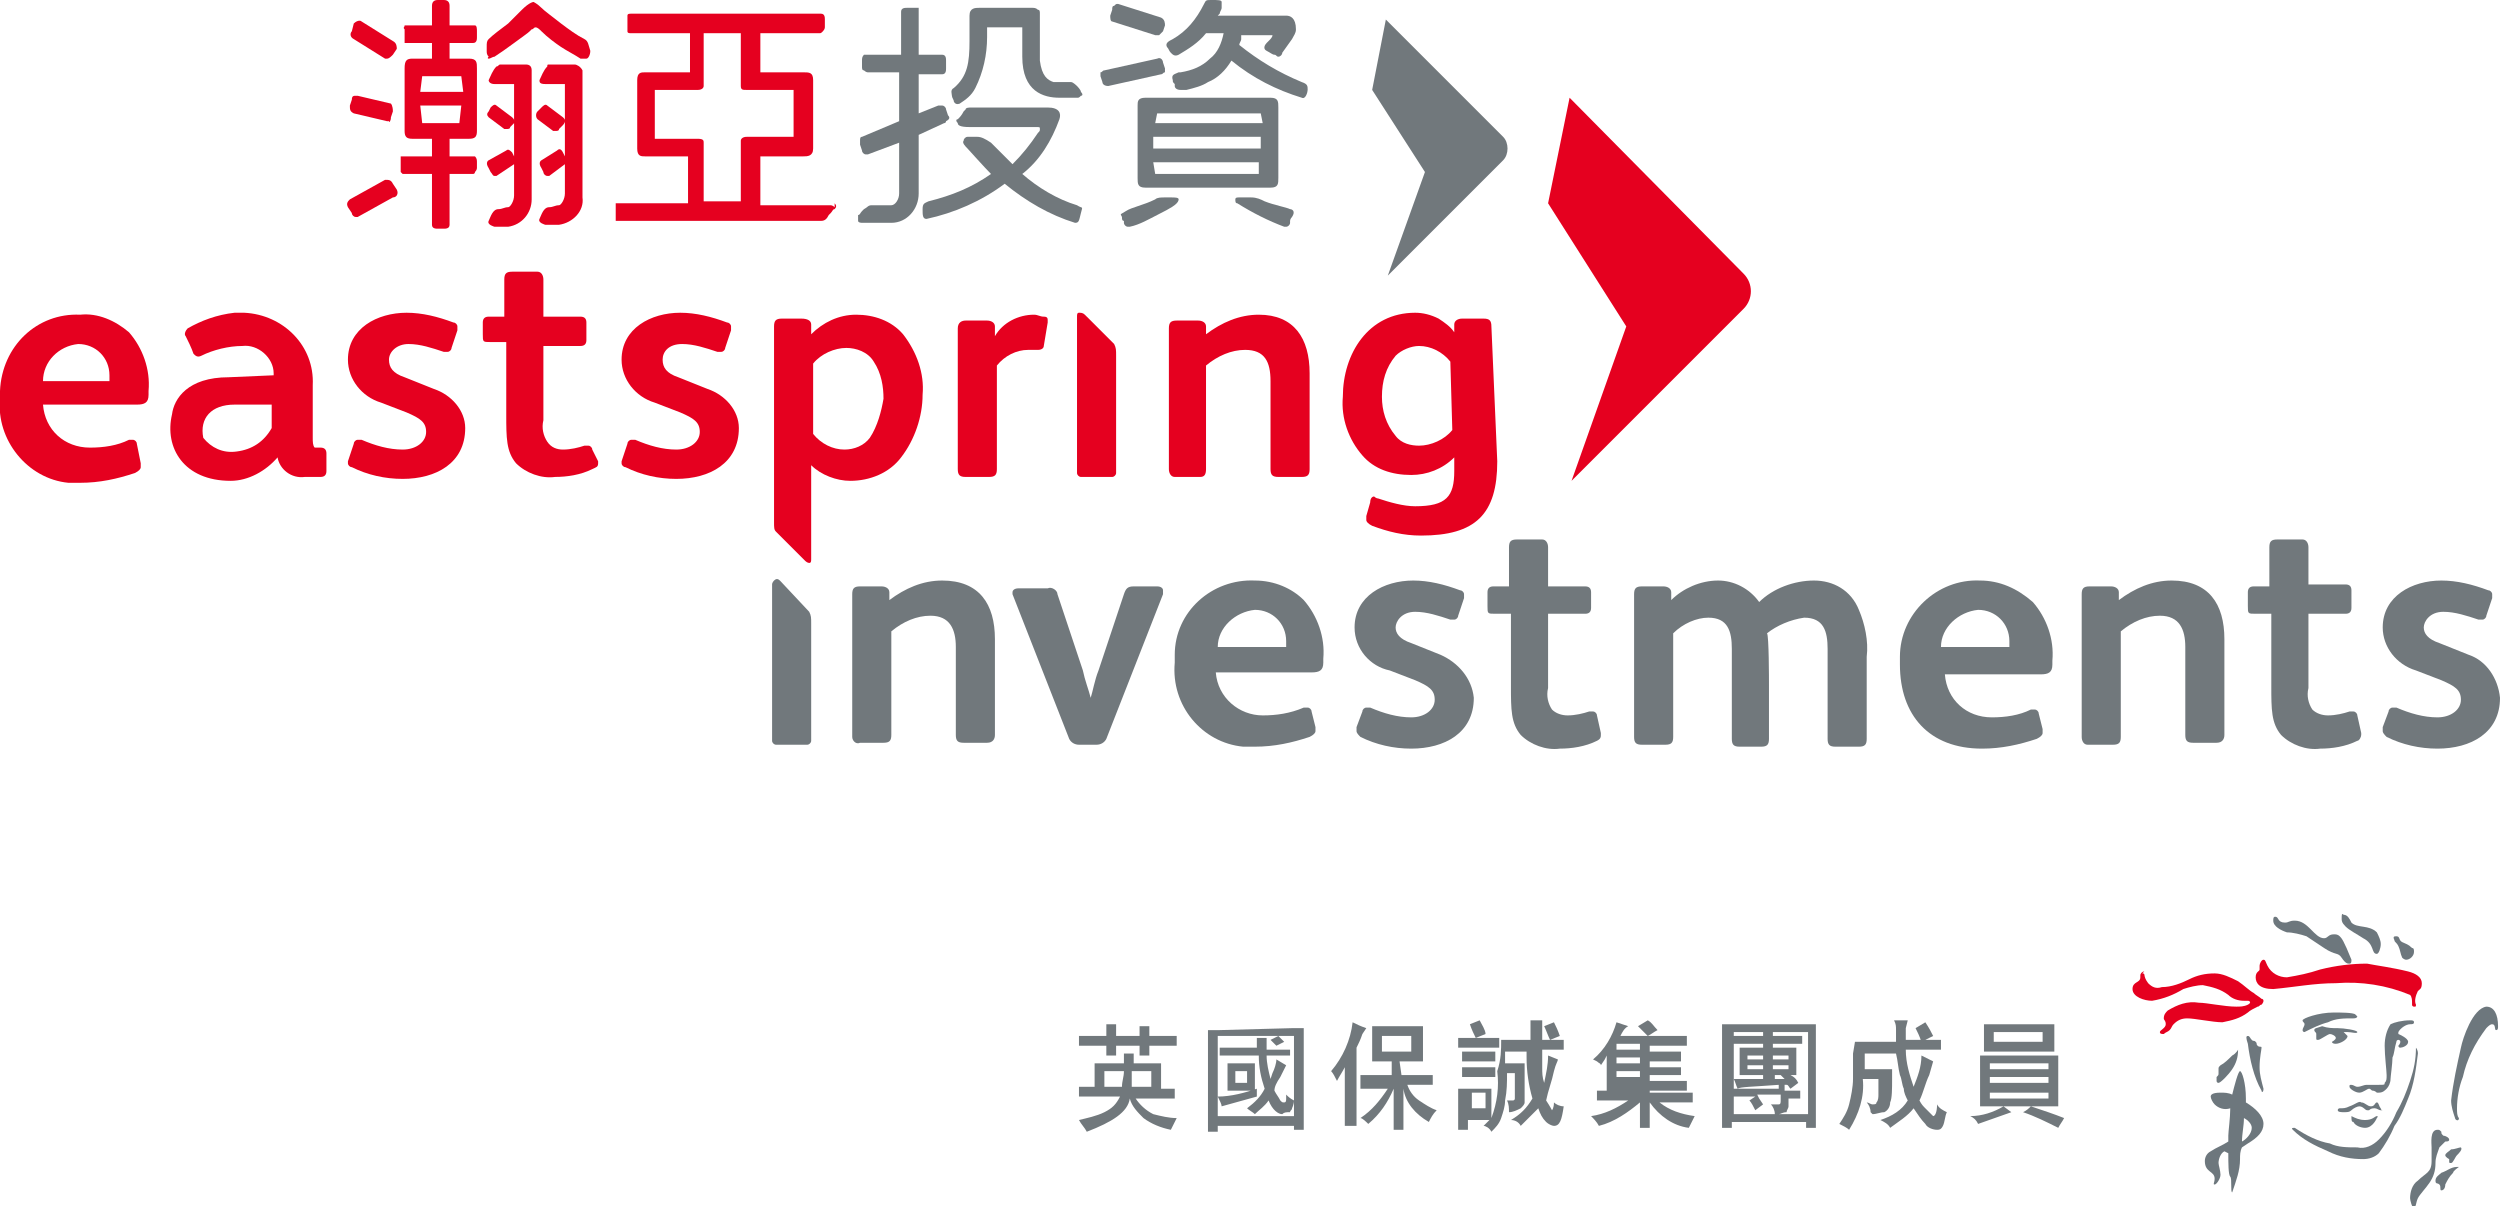 <?xml version="1.0" encoding="utf-8"?>
<!-- Generator: Adobe Illustrator 25.4.1, SVG Export Plug-In . SVG Version: 6.00 Build 0)  -->
<svg version="1.1" id="圖層_1" xmlns="http://www.w3.org/2000/svg" xmlns:xlink="http://www.w3.org/1999/xlink" x="0px" y="0px"
	 viewBox="0 0 127.9 61.7" style="enable-background:new 0 0 127.9 61.7;" xml:space="preserve">
<style type="text/css">
	.st0{fill:#6D777D;}
	.st1{fill:#E5001F;}
	.st2{fill:#71787C;}
</style>
<g id="圖層_2_00000131335734303478177550000013107522790278209951_">
	<g id="圖層_1-2">
		<path class="st0" d="M116.4,46.9c0.2,0,0.1,0.3,0.5,0.3c0.2,0,0.2-0.1,0.5-0.1c0.7,0,1,0.9,1.5,0.9c0.2,0,0.2-0.2,0.5-0.2
			c0.1,0,0.2,0,0.3,0.1c0.1,0.1,0.2,0.2,0.6,1.2c0,0.1,0,0.2-0.1,0.2s-0.2,0-0.4-0.3s-0.3-0.1-0.9-0.5c-0.3-0.2-0.6-0.4-0.9-0.6
			c-0.3-0.1-0.7-0.2-1-0.2c-0.3-0.1-0.7-0.3-0.7-0.6C116.3,47,116.3,46.9,116.4,46.9"/>
		<path class="st0" d="M119.9,46.8c0.2,0,0.3,0.2,0.4,0.4c0.3,0.3,0.9,0.1,1.3,0.5c0.1,0.2,0.2,0.4,0.2,0.6c0,0.2-0.1,0.5-0.2,0.5
			c-0.3,0-0.1-0.5-0.7-0.8c-0.3-0.2-0.7-0.4-0.9-0.6c-0.2-0.2-0.2-0.3-0.2-0.4C119.8,46.8,119.8,46.7,119.9,46.8
			C119.9,46.7,119.9,46.7,119.9,46.8"/>
		<path class="st0" d="M122.6,47.9c0.2,0,0.1,0.2,0.3,0.3s0.3,0.1,0.5,0.3c0.1,0,0.1,0.1,0.1,0.2c0,0.2-0.2,0.4-0.4,0.4
			c-0.1,0-0.2-0.1-0.2-0.1c-0.1-0.2-0.1-0.4-0.2-0.6s-0.2-0.2-0.2-0.3C122.4,47.9,122.5,47.9,122.6,47.9
			C122.6,47.9,122.6,47.9,122.6,47.9"/>
		<path class="st1" d="M123.2,49.7c0.4,0.1,0.7,0.3,0.7,0.6s-0.1,0.3-0.2,0.4c-0.1,0.2-0.2,0.5-0.1,0.7c0,0.1,0,0.1-0.1,0.1
			c0,0-0.1,0-0.1-0.1c0,0,0,0,0,0c0,0,0-0.1,0-0.1c0-0.1,0-0.3-0.1-0.4c-1.2-0.5-2.5-0.7-3.8-0.6c-1.1,0-2.1,0.2-3.2,0.3
			c-0.7,0-0.9-0.3-0.9-0.6s0.2-0.3,0.2-0.4s0-0.1,0-0.2s0.1-0.3,0.2-0.3c0.1,0,0.1,0.1,0.2,0.3c0.2,0.4,0.6,0.6,1,0.6
			c0.6-0.1,1.1-0.2,1.7-0.4c0.8-0.2,1.6-0.3,2.4-0.3C121.6,49.4,122.4,49.5,123.2,49.7"/>
		<path class="st0" d="M123.3,52.2c0.1,0,0.2,0,0.2,0.1s-0.1,0.1-0.2,0.1c-0.2,0-0.5,0.2-0.6,0.4c0,0,0,0.1,0,0.1c0,0,0,0,0,0
			c0,0,0.5,0.2,0.5,0.4s-0.3,0.3-0.4,0.3s-0.1-0.1-0.1-0.1s0.1-0.1,0.1-0.2s-0.1-0.1-0.1-0.1s-0.1,0-0.1,0.1
			c-0.1,0.3-0.1,0.6-0.2,0.8c0,0.3-0.1,1-0.1,1.1c0,0.2-0.1,0.4-0.2,0.5c-0.1,0.1-0.2,0.2-0.4,0.2h-0.1c0,0-0.1-0.1-0.2-0.1
			c-0.1,0-0.1-0.1-0.2-0.1c-0.1,0-0.3,0.2-0.5,0.2s-0.5-0.2-0.5-0.3s0-0.1,0.1-0.1c0.1,0,0.2,0.1,0.3,0.1c0.2,0,0.3-0.1,0.5-0.1
			s0.3,0,0.6,0s0.3,0,0.3-0.1c0.1-0.1,0.1-0.2,0.1-0.4c0-0.2-0.1-1-0.1-1.5c0-0.4,0.1-0.8,0.3-1.1C122.5,52.3,122.9,52.2,123.3,52.2
			"/>
		<path class="st0" d="M123.6,53.6c0,0,0.1,0.1,0.1,0.3c-0.1,0.8-0.2,1.6-0.5,2.3c-0.2,0.5-0.4,1-0.7,1.4c-0.2,0.5-0.5,1-0.8,1.4
			c-0.2,0.2-0.5,0.3-0.8,0.3c-0.6,0-1.2-0.1-1.8-0.4c-0.7-0.3-1.3-0.6-1.8-1.1c-0.1-0.1,0-0.1,0.1-0.1c0.6,0.4,1.2,0.7,1.8,0.8
			c0.4,0.2,0.9,0.2,1.4,0.2c0.4,0.1,0.8-0.1,1.1-0.4c0.4-0.4,0.7-0.9,0.9-1.4c0.3-0.5,0.5-1,0.7-1.6c0.2-0.6,0.3-1.1,0.3-1.7
			C123.5,53.6,123.5,53.6,123.6,53.6"/>
		<path class="st0" d="M120.8,56.4c0.2,0,0.3,0.2,0.5,0.2s0.2-0.2,0.3-0.2s0.1,0.2,0.2,0.3c0,0,0,0.1,0.1,0.1c0,0,0,0-0.1,0
			c-0.1,0-0.2-0.1-0.3-0.1c-0.1,0-0.2,0-0.3,0.1c0,0,0,0-0.1,0s-0.2-0.2-0.4-0.2c-0.1,0-0.3,0.1-0.4,0.2c-0.1,0.1-0.2,0.1-0.4,0.1
			c-0.1,0-0.3,0-0.3-0.1s0.1-0.1,0.1-0.1c0.2,0,0.3,0,0.5-0.1C120.5,56.5,120.7,56.3,120.8,56.4"/>
		<path class="st0" d="M120.3,57.1c0.2,0.1,0.4,0.2,0.7,0.2c0.4,0,0.5-0.2,0.6-0.2s0,0.1,0,0.1s-0.2,0.5-0.6,0.5
			c-0.2,0-0.5-0.1-0.6-0.3C120.3,57.4,120.3,57.3,120.3,57.1L120.3,57.1"/>
		<path class="st0" d="M119.6,52.6c0.3,0,1,0.1,1,0.2s-0.3,0-0.5,0s-0.2,0-0.2,0s0,0,0,0c0.1,0.1,0.1,0.1,0.2,0.2
			c0,0.2-0.4,0.4-0.6,0.4s-0.2-0.1-0.2-0.1s0.2-0.1,0.2-0.2s-0.2-0.2-0.3-0.2s-0.5,0.3-0.6,0.3s-0.1,0-0.1-0.1s0-0.1,0-0.2
			s-0.1-0.1-0.1-0.2s0.1-0.1,0.4-0.2C119.1,52.6,119.3,52.6,119.6,52.6"/>
		<path class="st0" d="M119.4,51.8c0.3,0,1,0,1.1,0.1s0.1,0.1,0.1,0.1s0,0.1-0.2,0.1c-0.5,0-0.9,0-1.3,0.2c-0.4,0.1-0.8,0.3-1.2,0.5
			c-0.1,0-0.1-0.1-0.1-0.1c0-0.1,0.1-0.2,0.1-0.3s-0.1-0.1-0.1-0.2S118.6,51.8,119.4,51.8"/>
		<path class="st0" d="M127.2,51.5c0.4,0,0.6,0.4,0.6,1c0,0.1,0,0.2-0.1,0.2s0-0.3-0.2-0.3c-0.1,0-0.2,0.1-0.3,0.2
			c-0.6,0.8-1,1.6-1.2,2.5c-0.2,0.5-0.3,1.1-0.3,1.6c0,0.2,0,0.4,0.1,0.5c0,0.2-0.2,0.1-0.2,0c-0.1-0.3-0.2-0.6-0.2-0.9
			c0.1-0.9,0.3-1.8,0.5-2.7C126,53.1,126.5,51.6,127.2,51.5"/>
		<path class="st0" d="M125.9,58.7C125.9,58.7,126,58.7,125.9,58.7c0.1,0.1-0.1,0.3-0.2,0.4s-0.2,0.4-0.3,0.4s-0.1,0-0.1-0.1
			s0-0.1,0-0.1s-0.2-0.1-0.2-0.2s0.2-0.2,0.3-0.3C125.6,58.8,125.8,58.7,125.9,58.7"/>
		<path class="st0" d="M125.7,59.7c0.1,0,0.1,0,0.1,0s-0.3,0.2-0.3,0.3c-0.2,0.2-0.3,0.4-0.4,0.6c0,0.2-0.1,0.3-0.2,0.3
			s0-0.2-0.1-0.3s-0.2,0-0.2-0.2s0.2-0.3,0.3-0.4C125.2,59.9,125.4,59.7,125.7,59.7"/>
		<path class="st0" d="M124.7,57.8c0.1,0,0.1,0,0.2,0.1c0,0.1,0,0.1,0.1,0.2c0.1,0,0.3,0.1,0.3,0.2s-0.1,0.1-0.2,0.1
			c-0.1,0.1-0.2,0.2-0.3,0.3c-0.1,0.3-0.2,0.5-0.2,0.8c0,0.4-0.1,0.7-0.3,1c-0.2,0.3-0.5,0.6-0.6,0.8s-0.1,0.5-0.2,0.5
			s-0.2-0.4-0.2-0.5c0-0.3,0.1-0.7,0.4-0.9c0.4-0.4,0.7-0.4,0.7-1c0-0.4,0-0.5,0-0.7S124.3,57.8,124.7,57.8"/>
		<path class="st1" d="M109.6,49.8c0.2,0,0,0.1,0.3,0.5c0.2,0.2,0.4,0.3,0.7,0.2c0.5,0,1-0.2,1.4-0.4c0.4-0.2,0.8-0.3,1.3-0.3
			c0.4,0,0.8,0.2,1.2,0.4c0.3,0.2,0.6,0.5,0.8,0.6c0.1,0.1,0.3,0.2,0.4,0.3c0.1,0,0.1,0.1,0.1,0.1c0,0,0,0,0,0
			c0,0.1-0.1,0.2-0.1,0.2c-0.1,0-0.1,0.1-0.2,0.1c-0.2,0.1-0.4,0.2-0.5,0.3c-0.4,0.3-0.8,0.4-1.3,0.5c-0.5,0-1.4-0.2-1.8-0.2
			c-0.3,0-0.5,0.1-0.7,0.3c-0.1,0.1-0.1,0.2-0.2,0.3c-0.1,0.1-0.2,0.1-0.3,0.2c-0.1,0-0.2,0-0.2-0.1s0.3-0.2,0.3-0.4
			s-0.1-0.2-0.1-0.3c0-0.2,0.1-0.3,0.2-0.4c0.5-0.3,1-0.5,1.6-0.4c0.4,0,1.3,0.2,1.9,0.2c0.2,0,0.4,0,0.6-0.1c0.2-0.1,0.1-0.2,0-0.2
			c-0.1,0-0.2,0-0.2,0c-0.3,0-0.6-0.1-0.8-0.3c-0.4-0.3-0.8-0.4-1.3-0.5c-0.3,0-0.7,0.1-1,0.2c-0.5,0.3-1,0.5-1.6,0.6
			c-0.4,0-1-0.2-1-0.6s0.4-0.3,0.4-0.6c0,0,0-0.1,0-0.1c0-0.1,0.1-0.2,0.2-0.2"/>
		<path class="st0" d="M115,53c0.1,0,0.1,0.1,0.2,0.2c0.1,0.1,0.1,0,0.2,0.1s0,0.1,0.1,0.2s0.2,0,0.2,0.1s-0.1,0.5-0.1,1
			c0,0.4,0.1,0.7,0.2,1.1c0,0.2-0.1,0.2-0.1,0.1c-0.4-0.7-0.6-1.6-0.7-2.4C114.9,53.1,114.9,53,115,53"/>
		<path class="st0" d="M114.5,53.7C114.5,53.7,114.6,53.7,114.5,53.7c0,0.4-0.1,0.7-0.3,1c-0.2,0.3-0.6,0.7-0.7,0.7
			c-0.1,0-0.1-0.1-0.1-0.1c0,0,0-0.1,0-0.2c0,0,0,0,0,0c0.1-0.1,0.1-0.1,0.1-0.2s0-0.1,0-0.2c0-0.1,0-0.1,0.1-0.2
			c0.2-0.1,0.4-0.3,0.6-0.5C114.4,53.9,114.5,53.7,114.5,53.7"/>
		<path class="st0" d="M114.9,56.4v-0.2c0-0.8-0.2-1.4-0.3-1.4s-0.3,0.8-0.4,1.2c-0.2-0.1-0.4-0.1-0.6-0.1c-0.4,0-0.5,0.1-0.5,0.2
			c0,0.1,0.1,0.3,0.2,0.4c0.2,0.2,0.5,0.3,0.8,0.2c0,0.5-0.1,1.2-0.1,1.4v0.3c-0.3,0.2-0.6,0.3-0.9,0.5c-0.2,0.1-0.3,0.3-0.3,0.5
			c0,0.6,0.5,0.5,0.5,0.9c0,0.2-0.1,0.3,0,0.3c0.1,0,0.3-0.3,0.3-0.5s-0.1-0.5-0.1-0.6c0-0.2,0.1-0.5,0.3-0.6L114,59
			c0,0.5,0,1.1,0.1,1.2s0,0.8,0.1,0.8c0.2-0.6,0.4-1.1,0.4-1.7c0-0.2,0-0.4,0.1-0.6l0.3-0.2c0.5-0.3,0.8-0.6,0.8-1
			S115.4,56.7,114.9,56.4 M114.7,58.4c0-0.4,0.1-0.8,0.1-1.2c0.2,0.1,0.4,0.3,0.4,0.5C115.2,58,114.9,58.3,114.7,58.4"/>
		<path class="st2" d="M57.9,55.6h1v-0.8h-1V55.6z M56.5,54.8v0.8h0.9c0-0.3,0.1-0.5,0.1-0.8H56.5z M58.8,54h-0.5v-0.3v-0.2h-1.2
			v0.2V54h-0.5v-0.3v-0.2h-0.8l-0.6,0V53h0.5h0.9v-0.3v-0.3h0.5v0.3V53h1.2v-0.2v-0.3h0.5v0.3V53h0.9h0.5v0.5h-0.5h-0.9v0.2L58.8,54
			z M56,54.8v-0.4h0.5h1v-0.5H58c0,0.2,0,0.4,0,0.5H59h0.4v0.4v0.9h0.4h0.3v0.5h-0.3h-1.7c0.2,0.3,0.5,0.6,0.9,0.8
			c0.4,0.1,0.8,0.2,1.2,0.2c-0.1,0.2-0.2,0.4-0.3,0.6c-0.5-0.1-1-0.3-1.4-0.6c-0.3-0.3-0.6-0.6-0.7-1c-0.1,0.7-0.9,1.2-2.2,1.7
			c-0.1-0.2-0.3-0.4-0.4-0.6c0.4-0.1,0.9-0.2,1.3-0.4c0.4-0.2,0.6-0.4,0.8-0.8h-1.6h-0.5v-0.5h0.4H56V54.8z"/>
		<path class="st2" d="M65,53.2l0.4-0.2l0.3,0.3l-0.4,0.2L65,53.2z M63.8,54.8h-0.6v0.6h0.6V54.8z M62.8,54.4h1.4v1.4h-1.4
			L62.8,54.4L62.8,54.4z M65.6,57c-0.2,0-0.5-0.2-0.7-0.7c-0.2,0.3-0.5,0.5-0.7,0.7c-0.1-0.1-0.3-0.2-0.4-0.3c0.4-0.3,0.7-0.6,0.9-1
			c-0.2-0.6-0.3-1.1-0.3-1.7H63h-0.6v-0.4H63h1.3v-0.2c0-0.1,0-0.2,0-0.3h0.5v0.6h0.7H66V54h-0.4h-0.8c0,0.4,0.1,0.8,0.2,1.2
			l0.1-0.3c0.1-0.2,0.2-0.5,0.2-0.7l0.5,0.3c-0.1,0.2-0.2,0.4-0.3,0.6c-0.2,0.3-0.3,0.5-0.3,0.7c0.1,0.2,0.2,0.3,0.3,0.5
			c0.1,0.1,0.1,0.1,0.2,0.1s0.1-0.1,0.1-0.2c0-0.2,0-0.2,0-0.2c0.1,0.1,0.2,0.2,0.4,0.3c0,0.2-0.1,0.4-0.1,0.4
			c0,0.1-0.1,0.1-0.1,0.2C65.8,56.9,65.7,56.9,65.6,57 M62.5,56.6c0-0.1-0.1-0.3-0.2-0.5c0.7,0,1.4-0.2,2-0.4v0.4L62.5,56.6z
			 M66.2,53h-3.9v4.1h3.9V53z M66.1,52.6h0.6v0.6v4v0.6h-0.5v-0.2h-3.9v0.3h-0.5v-0.6v-4v-0.6h0.6L66.1,52.6z"/>
		<path class="st2" d="M72.2,53h-1.5v0.8h1.5V53z M71.7,55h1.1h0.5v0.5h-0.5h-0.8c0.1,0.3,0.3,0.6,0.6,0.8c0.3,0.2,0.6,0.4,0.9,0.5
			c-0.2,0.2-0.3,0.4-0.4,0.6c-0.7-0.4-1.2-1-1.3-1.7v1.6v0.5h-0.5v-0.5v-1.6c-0.3,0.7-0.7,1.3-1.3,1.8c-0.1-0.1-0.3-0.3-0.4-0.3
			c0.6-0.4,1-0.9,1.4-1.5H70h-0.4V55H70h1.2v-0.7h-0.4h-0.6v-0.5V53v-0.5h0.6h1.5h0.5V53v0.9v0.4h-0.6h-0.6L71.7,55z M68.8,54.6
			c-0.1,0.2-0.3,0.5-0.4,0.7c-0.1-0.2-0.2-0.4-0.3-0.5c0.6-0.7,1-1.6,1.1-2.5c0.2,0.1,0.4,0.2,0.7,0.3l-0.2,0.3
			c-0.1,0.3-0.2,0.5-0.3,0.7v3.3v0.7h-0.6v-0.7L68.8,54.6z"/>
		<path class="st2" d="M79.5,52.3c0.1,0.2,0.2,0.4,0.3,0.7l-0.5,0.2c-0.1-0.2-0.2-0.5-0.3-0.7L79.5,52.3z M75.3,56.7H76v-0.8h-0.7
			V56.7z M75.2,52.4l0.5-0.2c0.1,0.2,0.3,0.5,0.3,0.7l-0.5,0.2C75.4,52.9,75.3,52.7,75.2,52.4 M76.8,53.2h0.4h1.1l0-1h0.6
			c0,0.5,0,0.9,0,1h0.7H80v0.5h-0.5h-0.6c0,0.2,0,0.6,0,0.9c0,0.3,0,0.5,0.1,0.8c0.1-0.5,0.2-0.9,0.2-1.4l0.5,0.2
			c0,0.1-0.1,0.2-0.2,0.6c-0.1,0.5-0.3,1-0.4,1.5c0.2,0.3,0.3,0.5,0.3,0.5s0.1-0.1,0.1-0.4c0.1,0.1,0.3,0.2,0.5,0.2
			c-0.1,0.7-0.2,1-0.5,1c-0.1,0-0.3-0.1-0.4-0.2c-0.2-0.2-0.3-0.4-0.4-0.7c-0.3,0.3-0.6,0.6-0.9,0.9c-0.1-0.2-0.3-0.3-0.5-0.3
			c0.5-0.3,0.8-0.6,1.1-1.1c-0.2-0.7-0.3-1.4-0.3-2.1c0-0.2,0-0.3,0-0.3h-1.1v0.6h0.6h0.4c0,0.1,0,0.5,0,1c0,0.3,0,0.7,0,1
			c0,0.1-0.1,0.2-0.2,0.3c-0.2,0.1-0.4,0.2-0.6,0.2c0-0.2,0-0.4-0.1-0.6h0.2c0,0,0.1,0,0.1,0c0,0,0.1,0,0.1-0.1c0,0,0-0.2,0-0.5
			s0-0.6,0-0.8h-0.4c0,0.5,0,0.9-0.1,1.4c0,0.3-0.1,0.6-0.2,0.9c-0.1,0.3-0.3,0.5-0.5,0.7c-0.1-0.2-0.3-0.3-0.4-0.3
			c0.1-0.1,0.2-0.2,0.3-0.3h-1.1v0.5h-0.5v-0.5v-1.2v-0.4h1.7v0.5v1c0.3-0.8,0.4-1.6,0.3-2.4C76.8,54.2,76.8,53.7,76.8,53.2
			 M74.8,55.1v-0.5h0.5H76h0.5v0.5H76h-0.7L74.8,55.1z M74.8,54.3v-0.5h0.5H76h0.5v0.5H76h-0.7H74.8z M74.6,53.6v-0.5h0.5h1.1h0.5
			v0.5h-0.5H75L74.6,53.6z"/>
		<path class="st2" d="M83.8,52.5l0.5-0.3c0.2,0.1,0.3,0.3,0.5,0.5c-0.2,0.1-0.3,0.2-0.5,0.3C84.1,52.8,83.9,52.6,83.8,52.5
			 M82.7,55.1h1.2v-0.3h-1.2V55.1z M82.7,54.4h1.2v-0.3h-1.2V54.4z M82.7,53.7h1.2v-0.3h-1.2V53.7z M85.8,53c0.2,0,0.3,0,0.5,0v0.5
			h-0.4h-1.5v0.3h1.2c0.1,0,0.2,0,0.4,0v0.5h-0.4h-1.2v0.3h1.2c0.1,0,0.2,0,0.4,0V55h-0.4h-1.2v0.3h1.5h0.4v0.5c-0.1,0-0.2,0-0.4,0
			h-3.2v0.2h-0.5c0-0.1,0-0.2,0-0.3V54l-0.1,0.2l-0.2,0.3c0-0.1-0.1-0.1-0.2-0.2l-0.2-0.1c0.6-0.5,1-1.2,1.2-1.9l0.3,0.1l0.3,0.1
			c-0.2,0.1-0.3,0.3-0.4,0.5L85.8,53z M84.4,55.6v0.3H86h0.6v0.5h-0.5h-1.2c0.5,0.4,1.1,0.6,1.8,0.7c-0.1,0.2-0.2,0.4-0.3,0.6
			c-0.8-0.1-1.5-0.6-2-1.3v0.8v0.5h-0.5v-0.5v-0.8c-0.6,0.5-1.3,1-2.1,1.2c-0.1-0.2-0.3-0.4-0.4-0.5c0.7-0.1,1.3-0.4,1.9-0.8h-1
			h-0.6v-0.5h0.6h1.7l0-0.3L84.4,55.6z"/>
		<path class="st2" d="M91.3,55.2L91.1,55h-0.3v0.2L91.3,55.2z M91.5,54.5h-0.8v0.2h0.8V54.5z M91.5,54h-0.8v0.2h0.8V54z M90.2,54.5
			h-0.8v0.2h0.8V54.5z M90.2,54h-0.8v0.2h0.8V54z M91,57h1.5v-4.2h-3.8V57h2.1c0-0.2-0.1-0.4-0.2-0.5c0.1,0,0.3,0,0.4,0
			c0.1,0,0.1-0.1,0.1-0.2v-0.3h-1.2l0.1,0.2l0.2,0.3l-0.4,0.3c-0.1-0.2-0.2-0.4-0.3-0.5l0.3-0.2H89h-0.3v-0.4H91v-0.2
			c-1.3,0.1-2,0.1-2.1,0.2c-0.1-0.2-0.1-0.3-0.2-0.5c0.2,0,0.7,0,1.5,0V55H89v-1.4h1.2v-0.2h-1.5v-0.4h1.5c0-0.1,0-0.2,0-0.2h0.5
			c0,0.1,0,0.2,0,0.2h1.5v0.4h-1.5v0.2h1.2v0.3v0.8V55h-0.3c0.2,0.1,0.3,0.2,0.4,0.4l-0.4,0.3c-0.1-0.1-0.1-0.2-0.2-0.2h-0.1v0.3
			h0.8v0.4H92h-0.5v0.4c0,0.1-0.1,0.2-0.1,0.3C91.2,56.9,91.1,57,91,57 M88.1,52.4l0.5,0h3.8h0.5V53v4v0.7h-0.5v-0.3h-3.8v0.3h-0.5
			V57v-4L88.1,52.4z"/>
		<path class="st2" d="M98.3,53.3c-0.1-0.3-0.2-0.5-0.3-0.7l0.5-0.3c0.2,0.3,0.3,0.5,0.4,0.7L98.3,53.3z M94.9,53.3h0.5H97v-0.6
			c0-0.2,0-0.3-0.1-0.5h0.7l-0.1,0.4v0.6h1.3h0.5v0.5h-0.5h-1.3c0,0.7,0.2,1.3,0.4,1.9c0.2-0.5,0.4-1,0.4-1.6l0.6,0.3L98.7,55
			c-0.2,0.4-0.3,0.9-0.5,1.3c0.1,0.2,0.2,0.3,0.3,0.4c0.1,0.1,0.2,0.2,0.3,0.3c0,0,0.1,0.1,0.1,0.1c0.1,0,0.2-0.2,0.2-0.6
			c0.1,0.2,0.3,0.3,0.5,0.4c-0.1,0.2-0.1,0.5-0.2,0.7c-0.1,0.2-0.2,0.2-0.3,0.2c-0.2,0-0.5-0.1-0.6-0.3c-0.2-0.2-0.4-0.5-0.6-0.8
			c-0.3,0.4-0.8,0.7-1.2,1c-0.1-0.2-0.3-0.3-0.5-0.4c0.6-0.2,1.1-0.5,1.4-1c-0.1-0.2-0.2-0.4-0.2-0.6c-0.1-0.2-0.1-0.5-0.2-0.7
			c-0.1-0.4-0.1-0.7-0.2-1.1h-1.6v0.8h1h0.4v0.5c0,0.5,0,1-0.1,1.2c0,0.2-0.1,0.4-0.3,0.5C96.2,56.9,96,57,95.8,57c0,0,0,0-0.1-0.1
			c0-0.2-0.1-0.4-0.2-0.5c0.1,0,0.2,0.1,0.3,0.1c0.1,0,0.2,0,0.2-0.1c0.1-0.1,0.1-0.3,0.1-0.4c0-0.2,0-0.5,0-0.8h-0.8
			c0.1,0.9-0.2,1.8-0.7,2.6c-0.1-0.1-0.3-0.2-0.5-0.3c0.2-0.3,0.4-0.6,0.5-1c0.1-0.4,0.2-0.9,0.2-1.3v-1.3L94.9,53.3z"/>
		<path class="st2" d="M103.9,56.6c0.6,0.2,1.2,0.4,1.7,0.6c-0.1,0.2-0.2,0.3-0.3,0.5c-0.6-0.3-1.2-0.6-1.8-0.8
			C103.7,56.8,103.8,56.7,103.9,56.6 M102,53.3h2.5v-0.5H102V53.3z M104.8,55.9h-3v0.3h3V55.9z M104.8,55.1h-3v0.3h3V55.1z
			 M104.8,54.4h-3v0.3h3V54.4z M104.6,52.4h0.5v0.4v0.5v0.5h-0.6H102h-0.5v-0.5v-0.4v-0.5h0.5H104.6z M104.9,54h0.4v0.5v1.7v0.4
			h-0.6h-2.9h-0.5v-0.4v-1.4V54h0.7H104.9z M102.5,56.6l0.4,0.3l-1.7,0.6c-0.1-0.2-0.2-0.3-0.4-0.4C101.4,57.1,102,56.9,102.5,56.6"
			/>
		<path class="st1" d="M35.7,7.1h-2.2V4.6h2.2c0.2,0,0.3-0.1,0.3-0.2V1.7h1.9v2.7c0,0.2,0.1,0.2,0.3,0.2h2.4v2.4h-2.4
			c-0.2,0-0.3,0.1-0.3,0.2v3.1H36V7.3C36,7.2,36,7.1,35.7,7.1 M42.7,10.6c-0.1-0.1-0.2-0.1-0.2-0.1h-3.6V8h2.2c0.2,0,0.5,0,0.5-0.4
			V4.1c0-0.4-0.2-0.4-0.5-0.4h-2.2v-2h3c0.1,0,0.1,0,0.2-0.1c0.1-0.1,0.1-0.2,0.1-0.2V1c0-0.1,0-0.3-0.2-0.3h-9.7
			c-0.1,0-0.2,0-0.2,0.1c0,0.1,0,0.1,0,0.2v0.4c0,0.1,0,0.1,0,0.2c0,0.1,0.1,0.1,0.2,0.1h3v2H33c-0.2,0-0.4,0-0.4,0.4v3.5
			C32.6,8,32.8,8,33,8h2.2v2.4h-3.6c0,0-0.1,0-0.1,0c0,0.1,0,0.1,0,0.2v0.5c0,0.1,0,0.1,0,0.2c0,0,0.1,0,0.1,0H42
			c0.2,0,0.3-0.1,0.4-0.3l0.1-0.1c0.1-0.1,0.1-0.2,0.2-0.2c0.1-0.1,0.1-0.2,0-0.3"/>
		<path class="st2" d="M60.3,10.2c0-0.1-0.2-0.1-0.4-0.1h-0.3c-0.2,0-0.4,0-0.5,0.1c-0.6,0.3-1.2,0.4-1.5,0.6s-0.3,0.1-0.2,0.3
			c0,0.1,0,0.2,0.1,0.2l0,0.1c0,0.1,0.1,0.2,0.2,0.2h0.1l0,0c0.5-0.1,1-0.4,1.4-0.6c0.8-0.4,0.9-0.5,1-0.6
			C60.3,10.3,60.3,10.2,60.3,10.2"/>
		<path class="st2" d="M66,10.7c-0.2-0.1-0.8-0.2-1.3-0.4c-0.2-0.1-0.4-0.2-0.7-0.2h-0.6c-0.1,0-0.2,0-0.2,0.1s0,0.2,0.1,0.2
			c0.8,0.5,1.6,0.9,2.4,1.2l0,0h0.1c0.1,0,0.2-0.1,0.2-0.2c0,0,0-0.1,0-0.1c0-0.1,0.1-0.2,0.1-0.2C66.3,10.8,66.1,10.7,66,10.7"/>
		<path class="st2" d="M59.1,6.3l0.1-0.5h5.3l0.1,0.5H59.1z M64.5,7.6h-5.5V7h5.5V7.6z M64.4,8.9h-5.3l-0.1-0.6h5.4L64.4,8.9z M65,5
			h-6.4c-0.4,0-0.4,0.2-0.4,0.4v3.7c0,0.3,0,0.5,0.4,0.5H65c0.4,0,0.4-0.2,0.4-0.5V5.5C65.4,5.2,65.4,5,65,5"/>
		<path class="st2" d="M66.9,4.6c0-0.2,0-0.3-0.3-0.4c-1.2-0.5-2.2-1.1-3.2-1.9c0-0.1,0.1-0.2,0.1-0.3c0-0.1,0-0.2,0-0.2l0,0H65
			c0.1,0,0.1,0,0.1,0C65.1,1.9,65,2,64.9,2.1l-0.1,0.1c-0.1,0.1-0.2,0.3,0,0.4s0.3,0.2,0.4,0.2c0.1,0,0.1,0.1,0.2,0.1
			c0.1,0,0.2-0.1,0.2-0.2l0,0L66.1,2c0.1-0.2,0.2-0.3,0.2-0.5c0-0.6-0.3-0.7-0.5-0.7h-3.5l0.1-0.1c0-0.1,0.1-0.2,0.1-0.3l0,0
			c0-0.1,0-0.2,0-0.3S62.3,0,62,0s-0.3,0-0.4,0.2C61.2,1,60.7,1.6,60,2c-0.2,0.1-0.4,0.2-0.3,0.4c0.1,0.1,0.1,0.2,0.2,0.3
			c0.1,0.1,0.2,0.2,0.4,0.1c0.5-0.3,1-0.6,1.4-1.1h0.9c-0.1,0.5-0.3,1-0.7,1.3c-0.4,0.4-0.9,0.6-1.5,0.7h-0.1
			c-0.2,0.1-0.4,0.1-0.3,0.4c0,0.1,0,0.1,0.1,0.2v0.1c0,0.1,0.1,0.2,0.3,0.2h0.2h0.1c0.4-0.1,0.8-0.2,1.1-0.4
			C62.3,4,62.7,3.6,63,3.1C64.1,4,65.3,4.6,66.6,5C66.8,5.1,66.9,4.7,66.9,4.6"/>
		<path class="st2" d="M59.6,3.5l-0.1-0.3c0-0.1-0.1-0.3-0.3-0.2c0,0,0,0,0,0l-2.7,0.6c-0.1,0-0.1,0.1-0.2,0.1c0,0.1,0,0.1,0,0.2
			l0.1,0.3c0,0.1,0.1,0.2,0.3,0.2l0,0l2.7-0.6c0.1,0,0.1-0.1,0.2-0.1C59.6,3.6,59.6,3.5,59.6,3.5"/>
		<path class="st2" d="M59.5,1.6l0.1-0.3c0-0.1,0-0.3-0.2-0.4l-2.2-0.7c-0.1,0-0.1,0-0.2,0.1c-0.1,0-0.1,0.1-0.1,0.2l-0.1,0.3
			c0,0.1,0,0.3,0.1,0.3l0,0l2.2,0.7c0.1,0,0.1,0,0.2,0C59.4,1.7,59.4,1.7,59.5,1.6"/>
		<path class="st2" d="M55.1,10.5c-1-0.3-2-0.9-2.8-1.6c0.9-0.7,1.5-1.7,1.9-2.8c0.1-0.3,0-0.6-0.6-0.6H53h-3.3
			c-0.1,0-0.3,0-0.3,0.1l-0.1,0.1C49.2,5.9,49.1,6,49,6.1c-0.1,0-0.1,0.1,0,0.2c0,0.1,0.1,0.2,0.6,0.2h3.4c0.2,0,0.2,0,0.2,0.1
			c0,0.1,0,0.1-0.1,0.2l0,0c-0.4,0.6-0.8,1.1-1.3,1.6c-0.3-0.3-1.1-1.1-1.1-1.1C50.4,7.1,50.2,7,50,7h-0.5c-0.1,0-0.2,0.1-0.2,0.2
			c-0.1,0.1,0.1,0.3,0.2,0.4c0,0,0.9,1,1.2,1.3c-1,0.7-2,1.1-3.2,1.4c-0.2,0.1-0.3,0.1-0.3,0.4s0,0.5,0.2,0.5c1.4-0.3,2.8-0.9,4-1.8
			c1.1,0.9,2.3,1.6,3.6,2c0.2,0,0.2-0.1,0.3-0.5S55.4,10.7,55.1,10.5"/>
		<path class="st2" d="M48.5,5.9l-0.1-0.3c0-0.1-0.1-0.2-0.2-0.2H48l-1,0.4v-2h1.2c0.2,0,0.2-0.2,0.2-0.3V3.1c0-0.1,0-0.3-0.2-0.3
			H47V0.5c0,0,0-0.1,0-0.1l0,0H47c-0.1,0-0.1,0-0.2,0h-0.4c-0.1,0-0.3,0-0.3,0.2v2.2h-1.7c0,0-0.1,0-0.2,0c-0.1,0.1-0.1,0.2-0.1,0.3
			v0.3c0,0.1,0,0.2,0.1,0.2c0,0,0.1,0.1,0.2,0.1h1.6v2.5l-1.9,0.8c-0.1,0-0.1,0.1-0.1,0.2c0,0.1,0,0.1,0,0.2l0.1,0.3
			c0,0.1,0.1,0.2,0.2,0.2h0.1L46,7.3v2.6c0,0.3-0.2,0.6-0.4,0.6h-0.4h-0.6c-0.2,0-0.2,0.1-0.4,0.2c0,0-0.1,0.1-0.1,0.1
			c-0.1,0.1-0.1,0.2-0.2,0.2c0,0.1,0,0.2,0,0.3c0,0.1,0.2,0.1,0.2,0.1h1.5c0.8,0,1.4-0.7,1.4-1.5v-3l1.3-0.6c0.1,0,0.1-0.1,0.1-0.1
			C48.6,6.1,48.6,6,48.5,5.9"/>
		<path class="st1" d="M23.6,3.9l0.1,0.8h-2.2l0.1-0.8L23.6,3.9z M23.5,6.3h-1.9l-0.1-0.9h2.1L23.5,6.3z M24.3,1.3H23v-1
			C23,0.1,22.9,0,22.7,0h-0.3c-0.2,0-0.3,0.1-0.3,0.3v1h-1.3c-0.1,0-0.1,0-0.1,0c0,0.1-0.1,0.1,0,0.2V2c0,0.1,0,0.2,0,0.2
			c0,0,0.1,0,0.1,0h1.3V3h-1c-0.3,0-0.4,0.1-0.4,0.5v3.2c0,0.3,0.1,0.4,0.4,0.4h1V8h-1.5c0,0-0.1,0-0.1,0c0,0.1,0,0.1,0,0.2v0.4
			c0,0.1,0,0.1,0,0.2c0,0,0.1,0.1,0.1,0.1h1.5v2.6c0,0.2,0.2,0.2,0.3,0.2h0.3c0.1,0,0.3,0,0.3-0.2V8.9h1.2c0,0,0.1,0,0.1-0.1
			c0.1-0.1,0.1-0.2,0.1-0.2V8.3c0-0.1,0-0.2-0.1-0.3c0,0-0.1,0-0.1,0H23V7.1h1c0.3,0,0.4-0.1,0.4-0.4V3.5c0-0.3,0-0.5-0.4-0.5h-1
			V2.2h1.2c0.2,0,0.2-0.2,0.2-0.3V1.6C24.4,1.5,24.4,1.3,24.3,1.3"/>
		<path class="st1" d="M20,5.3l-1.7-0.4h-0.1c-0.1,0-0.2,0-0.2,0.2l-0.1,0.3c0,0.2,0,0.3,0.2,0.4l1.7,0.4h0.1C19.9,6.3,20,6.2,20,6
			l0.1-0.3C20.1,5.4,20,5.3,20,5.3"/>
		<path class="st1" d="M20.1,2.1l-1.6-1c-0.1-0.1-0.3,0-0.4,0.1c0,0,0,0,0,0L18,1.6c-0.1,0.1-0.1,0.3,0.1,0.4c0,0,0,0,0,0l1.6,1
			c0,0,0.1,0,0.1,0c0.1,0,0.2-0.1,0.3-0.2l0.2-0.3C20.3,2.4,20.3,2.2,20.1,2.1C20.2,2.1,20.2,2.1,20.1,2.1"/>
		<path class="st1" d="M20.3,9.7l-0.2-0.3c-0.1-0.2-0.2-0.2-0.4-0.2l-1.8,1c-0.1,0.1-0.2,0.2-0.1,0.4l0.2,0.3c0,0.1,0.1,0.2,0.2,0.2
			h0.1l1.8-1C20.3,10.1,20.4,9.9,20.3,9.7"/>
		<path class="st1" d="M29.9,2c-0.4-0.2-0.8-0.5-1.2-0.8c-0.5-0.4-0.8-0.6-1-0.8s-0.4-0.3-0.4-0.3s-0.2,0-0.6,0.4L26,1.2
			c-0.4,0.3-0.8,0.6-1,0.8h0c-0.1,0.1-0.1,0.2-0.1,0.4v0.2c0,0.1,0,0.2,0.1,0.3C24.9,3,25,3,25,3c0.1,0,0.2-0.1,0.3-0.1
			c0.3-0.2,0.6-0.4,1-0.7c0.4-0.3,0.7-0.5,0.8-0.6l0.1-0.1c0.1,0,0.1-0.1,0.2-0.1c0.1,0,0.2,0.1,0.3,0.2c0.3,0.3,0.7,0.6,1,0.8
			c0.3,0.2,0.7,0.4,1,0.6C29.8,3,29.9,3,30,3c0.1,0,0.2-0.2,0.2-0.4l0,0C30.1,2.3,30.1,2.1,29.9,2"/>
		<path class="st1" d="M27.2,5.5V3.6c0-0.2-0.1-0.3-0.3-0.3c0,0,0,0,0,0h-1.3c-0.1,0-0.1,0.1-0.2,0.1c-0.2,0.2-0.3,0.5-0.4,0.7
			c0,0.1,0.1,0.2,0.3,0.2h1v1.9c0-0.1,0-0.1-0.1-0.2l-0.8-0.6c-0.1-0.1-0.2,0-0.3,0.1L25,5.7c-0.1,0.1-0.1,0.2,0,0.3c0,0,0,0,0,0
			l0.8,0.6c0,0,0.1,0,0.1,0c0.1,0,0.2,0,0.2-0.1l0.2-0.2c0,0,0-0.1,0-0.2V8l-0.1-0.2c-0.1-0.1-0.2-0.2-0.3-0.1L25,8.2
			c0,0-0.2,0.1,0,0.4l0.1,0.2c0.1,0.1,0.1,0.2,0.2,0.2c0,0,0.1,0,0.1,0l0.9-0.6l0,0v0.2l0,0v1.4c0,0.3-0.2,0.6-0.3,0.6
			c-0.2,0-0.3,0.1-0.5,0.1c-0.3,0-0.4,0.4-0.5,0.6s0.3,0.3,0.3,0.3H26c0.7-0.1,1.2-0.7,1.2-1.4V5.5"/>
		<path class="st1" d="M29.4,3.3h-1.2h-0.1c-0.1,0-0.1,0-0.1,0.1c-0.2,0.2-0.3,0.5-0.4,0.7c0,0.1,0,0.2,0.3,0.2h1v1.9
			c0-0.1,0-0.1-0.1-0.2l-0.8-0.6c-0.1-0.1-0.2,0-0.3,0.1l-0.2,0.2c-0.1,0.1-0.1,0.3,0,0.4l0.8,0.6c0,0,0.1,0,0.1,0
			c0.1,0,0.2,0,0.2-0.1l0.2-0.2c0,0,0.1-0.1,0.1-0.2V8l-0.1-0.2c-0.1-0.2-0.2-0.2-0.3-0.1l-0.8,0.5c0,0-0.2,0.1,0,0.4l0.1,0.2
			c0,0.1,0.1,0.2,0.2,0.2c0,0,0.1,0,0.1,0l0.8-0.6c0,0,0,0,0,0v0.2l0,0v1.3c0,0.3-0.2,0.6-0.3,0.6c-0.2,0-0.3,0.1-0.5,0.1
			c-0.3,0-0.4,0.4-0.5,0.6s0.3,0.3,0.3,0.3h0.7c0.7-0.1,1.3-0.7,1.2-1.4V3.6C29.7,3.4,29.5,3.3,29.4,3.3"/>
		<path class="st2" d="M55.3,4.7c0-0.1-0.2-0.3-0.2-0.3s-0.2-0.2-0.3-0.2c-0.3,0-0.6,0-0.9,0c-0.3-0.1-0.6-0.3-0.7-1.1
			c0-0.3,0-2.4,0-2.4c0-0.1,0-0.2-0.1-0.2l0,0c-0.1-0.1-0.2-0.1-0.3-0.1h-2.7c-0.2,0-0.5,0-0.5,0.4v1.3c0,1.1-0.1,1.8-0.8,2.4
			c-0.2,0.1-0.1,0.3-0.1,0.4c0,0.1,0.1,0.2,0.1,0.3c0.1,0.2,0.3,0.1,0.3,0.1c0.3-0.2,0.6-0.4,0.8-0.8c0.4-0.8,0.6-1.7,0.6-2.6V1.4
			h1.8v1.5c0,1.8,1.1,2.1,1.9,2.1h0.9c0.1,0,0.1,0,0.2-0.1C55.4,4.9,55.4,4.8,55.3,4.7"/>
		<path class="st2" d="M71,14.1l5.9-5.9c0.3-0.3,0.3-0.9,0-1.2l-6-6l-0.7,3.6l2.7,4.2L71,14.1z"/>
		<path class="st2" d="M39.9,29.7c-0.1-0.1-0.2-0.1-0.3,0c0,0-0.1,0.1-0.1,0.2v8c0,0.1,0.1,0.2,0.2,0.2c0,0,0,0,0,0h1.6
			c0.1,0,0.2-0.1,0.2-0.2c0,0,0,0,0,0v-6c0-0.3,0-0.4-0.1-0.6L39.9,29.7z"/>
		<path class="st1" d="M55.5,16.1C55.4,16,55.3,16,55.2,16c-0.1,0-0.1,0.1-0.1,0.2v8c0,0.1,0.1,0.2,0.2,0.2l0,0h1.6
			c0.1,0,0.2-0.1,0.2-0.2l0,0v-6c0-0.3,0-0.4-0.1-0.6L55.5,16.1z"/>
		<path class="st1" d="M5.6,19.5H2.2c0-1,0.8-1.8,1.8-1.9c0.9,0,1.6,0.7,1.6,1.6c0,0,0,0.1,0,0.1L5.6,19.5z M4.1,16.1
			C1.9,16,0.1,17.7,0,20c0,0.1,0,0.3,0,0.4c-0.2,2.1,1.4,4.1,3.5,4.3c0.2,0,0.4,0,0.6,0c1,0,1.9-0.2,2.8-0.5
			c0.2-0.1,0.3-0.2,0.3-0.3c0-0.1,0-0.1,0-0.2L7,22.7c0-0.1-0.1-0.2-0.2-0.2c-0.1,0-0.1,0-0.2,0c-0.6,0.3-1.3,0.4-2,0.4
			c-1.3,0-2.3-0.9-2.4-2.2H7c0.4,0,0.6-0.1,0.6-0.5V20c0.1-1.1-0.3-2.2-1-3C5.9,16.4,5,16,4.1,16.1"/>
		<path class="st1" d="M11.7,19.3c-2.1,0-2.8,1.1-2.9,1.9c-0.4,1.7,0.6,3.4,3,3.4c0.9,0,1.8-0.5,2.4-1.2l0,0c0.1,0.6,0.7,1.1,1.4,1
			h0.8c0.2,0,0.3-0.1,0.3-0.3c0,0,0,0,0-0.1v-0.8c0-0.2-0.1-0.3-0.3-0.3h-0.1c-0.1,0-0.2,0-0.2,0c-0.1-0.1-0.1-0.3-0.1-0.5v-2.7
			c0.1-2-1.5-3.6-3.5-3.7c-0.2,0-0.3,0-0.5,0c-0.9,0.1-1.7,0.4-2.4,0.8c-0.1,0.1-0.2,0.3-0.1,0.4c0.1,0.2,0.3,0.6,0.4,0.9
			c0.1,0.1,0.2,0.2,0.4,0.1c0.6-0.3,1.4-0.5,2.1-0.5c0.8-0.1,1.6,0.6,1.6,1.4c0,0,0,0.1,0,0.1L11.7,19.3z M12,20.7h1.9v1.2
			c-0.4,0.7-1,1.1-1.8,1.2c-0.7,0.1-1.3-0.2-1.7-0.7C10.2,21.4,10.8,20.7,12,20.7"/>
		<path class="st1" d="M22.2,19.9l-1.5-0.6c-0.6-0.2-0.8-0.5-0.8-0.9s0.4-0.8,1-0.8c0.6,0,1.2,0.2,1.8,0.4h0.2
			c0.1,0,0.2-0.1,0.2-0.2l0.3-0.9c0-0.1,0-0.1,0-0.2c0-0.1-0.1-0.2-0.2-0.2c-0.8-0.3-1.6-0.5-2.4-0.5c-1.5,0-3,0.8-3,2.4
			c0,1,0.7,1.9,1.7,2.2l1.3,0.5c0.7,0.3,1,0.5,1,1s-0.5,0.9-1.2,0.9c-0.7,0-1.4-0.2-2.1-0.5c-0.1,0-0.1,0-0.2,0
			c-0.1,0-0.2,0.1-0.2,0.2l-0.3,0.9c0,0,0,0.1,0,0.1c0,0.1,0.1,0.2,0.2,0.2c0.8,0.4,1.7,0.6,2.6,0.6c1.7,0,3.2-0.8,3.2-2.6
			C23.8,21,23.1,20.2,22.2,19.9"/>
		<path class="st1" d="M30.3,23c0-0.1-0.1-0.2-0.2-0.2c-0.1,0-0.1,0-0.2,0c-0.3,0.1-0.7,0.2-1.1,0.2c-0.3,0-0.6-0.1-0.8-0.4
			c-0.2-0.3-0.3-0.7-0.2-1.1v-3.8h1.9c0.2,0,0.3-0.1,0.3-0.3c0,0,0,0,0-0.1v-0.8c0-0.2-0.1-0.3-0.3-0.3h-1.9v-1.9
			c0-0.2-0.1-0.4-0.3-0.4h-1.3c-0.3,0-0.4,0.1-0.4,0.4v1.9H25c-0.2,0-0.3,0.1-0.3,0.3v0.6c0,0.4,0,0.4,0.4,0.4h0.8v3.7
			c0,1.2,0,1.9,0.5,2.5c0.5,0.5,1.3,0.8,2,0.7c0.6,0,1.3-0.1,1.9-0.4c0.2-0.1,0.3-0.1,0.3-0.3c0,0,0-0.1,0-0.1L30.3,23z"/>
		<path class="st2" d="M81.7,36.6c0-0.1-0.1-0.2-0.2-0.2h-0.2c-0.3,0.1-0.7,0.2-1.1,0.2c-0.3,0-0.6-0.1-0.8-0.3
			c-0.2-0.3-0.3-0.7-0.2-1.1v-3.8h1.9c0.2,0,0.3-0.1,0.3-0.3c0,0,0,0,0,0v-0.8c0-0.2-0.1-0.3-0.3-0.3h-1.9V28c0-0.2-0.1-0.4-0.3-0.4
			h-1.3c-0.3,0-0.4,0.1-0.4,0.4v2h-0.8c-0.2,0-0.3,0.1-0.3,0.3V31c0,0.4,0,0.4,0.4,0.4h0.8v3.7c0,1.2,0,1.9,0.5,2.5
			c0.5,0.5,1.3,0.8,2,0.7c0.6,0,1.3-0.1,1.9-0.4c0.2-0.1,0.2-0.2,0.2-0.3c0,0,0-0.1,0-0.1L81.7,36.6z"/>
		<path class="st2" d="M120.6,36.6c0-0.1-0.1-0.2-0.2-0.2h-0.2c-0.3,0.1-0.7,0.2-1.1,0.2c-0.3,0-0.6-0.1-0.8-0.3
			c-0.2-0.3-0.3-0.7-0.2-1.1v-3.8h1.9c0.2,0,0.3-0.1,0.3-0.3c0,0,0,0,0-0.1v-0.8c0-0.2-0.1-0.3-0.3-0.3h-1.9V28
			c0-0.2-0.1-0.4-0.3-0.4h-1.3c-0.3,0-0.4,0.1-0.4,0.4v2h-0.8c-0.2,0-0.3,0.1-0.3,0.3V31c0,0.4,0,0.4,0.4,0.4h0.8v3.7
			c0,1.2,0,1.9,0.5,2.5c0.5,0.5,1.3,0.8,2,0.7c0.6,0,1.3-0.1,1.9-0.4c0.1,0,0.2-0.2,0.2-0.3c0,0,0-0.1,0-0.1L120.6,36.6z"/>
		<path class="st1" d="M36.2,19.9l-1.5-0.6c-0.6-0.2-0.8-0.5-0.8-0.9s0.3-0.8,1-0.8c0.6,0,1.2,0.2,1.8,0.4h0.2
			c0.1,0,0.2-0.1,0.2-0.2l0.3-0.9c0-0.1,0-0.1,0-0.2c0-0.1-0.1-0.2-0.2-0.2c-0.8-0.3-1.6-0.5-2.4-0.5c-1.5,0-3,0.8-3,2.4
			c0,1,0.7,1.9,1.7,2.2l1.3,0.5c0.7,0.3,1,0.5,1,1s-0.5,0.9-1.2,0.9c-0.7,0-1.4-0.2-2.1-0.5c-0.1,0-0.1,0-0.2,0
			c-0.1,0-0.2,0.1-0.2,0.2l-0.3,0.9c0,0,0,0.1,0,0.1c0,0.1,0.1,0.2,0.2,0.2c0.8,0.4,1.7,0.6,2.6,0.6c1.7,0,3.2-0.8,3.2-2.6
			C37.8,21,37.1,20.2,36.2,19.9"/>
		<path class="st1" d="M53.1,17.9L53.1,17.9c0.2,0,0.3-0.1,0.3-0.2c0,0,0,0,0,0l0.2-1.2c0,0,0-0.1,0-0.1c0-0.1,0-0.2-0.2-0.2
			c-0.2,0-0.3-0.1-0.5-0.1c-0.8,0-1.6,0.4-2,1.1v-0.5c0-0.2-0.2-0.3-0.4-0.3h-1.1c-0.2,0-0.4,0.1-0.4,0.4V24c0,0.3,0.1,0.4,0.4,0.4
			h1.2c0.3,0,0.4-0.1,0.4-0.4v-5.3c0.4-0.5,1-0.8,1.6-0.8C52.8,17.9,52.9,17.9,53.1,17.9"/>
		<path class="st1" d="M61.7,24v-5.3c0.6-0.5,1.3-0.8,2-0.8c1,0,1.3,0.6,1.3,1.6V24c0,0.3,0.1,0.4,0.4,0.4h1.2
			c0.3,0,0.4-0.1,0.4-0.4v-4.9c0-1.8-0.8-3-2.6-3c-1,0-1.9,0.4-2.7,1v-0.4c0-0.2-0.2-0.3-0.4-0.3h-1.1c-0.3,0-0.4,0.1-0.4,0.4V24
			c0,0.2,0.1,0.4,0.3,0.4c0,0,0.1,0,0.1,0h1.2C61.6,24.4,61.7,24.3,61.7,24"/>
		<path class="st1" d="M74.3,22c-0.4,0.5-1.1,0.8-1.7,0.8c-0.4,0-0.9-0.1-1.2-0.5c-0.5-0.6-0.7-1.3-0.7-2c0-0.8,0.2-1.5,0.7-2.1
			c0.3-0.3,0.8-0.5,1.2-0.5c0.6,0,1.2,0.3,1.6,0.8L74.3,22z M76.3,16.7c0-0.3-0.1-0.4-0.4-0.4h-1.1c-0.2,0-0.4,0.1-0.4,0.3v0.4
			c-0.2-0.3-0.5-0.5-0.8-0.7c-0.4-0.2-0.8-0.3-1.2-0.3c-2.4,0-3.7,2.1-3.7,4.3c-0.1,1.1,0.3,2.2,1,3c0.6,0.7,1.5,1,2.5,1
			c0.8,0,1.6-0.3,2.2-0.9v0.7c0,1.3-0.4,1.8-2,1.8c-0.6,0-1.3-0.2-1.9-0.4c-0.1,0-0.2-0.1-0.2-0.1c-0.1,0-0.2,0.1-0.2,0.3l-0.2,0.7
			c0,0.1,0,0.1,0,0.2c0,0.1,0.1,0.2,0.3,0.3c0.8,0.3,1.6,0.5,2.5,0.5c2.8,0,3.9-1.1,3.9-3.8L76.3,16.7z"/>
		<path class="st2" d="M48.2,29.7c-1,0-1.9,0.4-2.7,1v-0.4c0-0.2-0.2-0.3-0.4-0.3H44c-0.3,0-0.4,0.1-0.4,0.4v7.3
			c0,0.2,0.2,0.4,0.4,0.3c0,0,0,0,0,0h1.2c0.3,0,0.4-0.1,0.4-0.4v-5.3c0.6-0.5,1.3-0.8,2-0.8c1,0,1.3,0.7,1.3,1.6v4.5
			c0,0.3,0.1,0.4,0.4,0.4h1.2c0.3,0,0.4-0.2,0.4-0.4v-4.9C50.9,30.9,50.1,29.7,48.2,29.7"/>
		<path class="st2" d="M59.2,30H58c-0.3,0-0.4,0.1-0.5,0.4l-1.3,3.9c-0.2,0.5-0.3,1.1-0.4,1.4l0,0c-0.1-0.4-0.3-0.9-0.4-1.4
			l-1.3-3.9c0-0.2-0.3-0.4-0.5-0.3h-1.5c-0.2,0-0.3,0.1-0.3,0.2c0,0,0,0.1,0,0.1l2.9,7.4c0.1,0.2,0.3,0.3,0.5,0.3h0.9
			c0.2,0,0.4-0.1,0.5-0.3l2.9-7.4c0-0.1,0-0.1,0-0.2C59.5,30.1,59.4,30,59.2,30"/>
		<path class="st2" d="M65.7,33.1h-3.4c0-1,0.9-1.8,1.9-1.9c0.9,0,1.6,0.7,1.6,1.6c0,0.1,0,0.1,0,0.2V33.1z M64.2,29.7
			c-2.2-0.1-4.1,1.6-4.1,3.8c0,0.1,0,0.3,0,0.4c-0.2,2.2,1.4,4.1,3.5,4.3c0.2,0,0.4,0,0.6,0c1,0,1.9-0.2,2.8-0.5
			c0.2-0.1,0.3-0.2,0.3-0.3s0-0.1,0-0.2l-0.2-0.8c0-0.1-0.1-0.2-0.2-0.2c-0.1,0-0.1,0-0.2,0c-0.7,0.3-1.4,0.4-2.1,0.4
			c-1.2,0-2.3-0.9-2.4-2.2h4.9c0.4,0,0.6-0.1,0.6-0.5v-0.2c0.1-1.1-0.3-2.2-1-3C66.1,30.1,65.2,29.7,64.2,29.7"/>
		<path class="st2" d="M73.7,33.5l-1.5-0.6c-0.6-0.2-0.8-0.5-0.8-0.8s0.3-0.8,1-0.8c0.6,0,1.2,0.2,1.8,0.4c0.1,0,0.1,0,0.2,0
			c0.1,0,0.2-0.1,0.2-0.2l0.3-0.9c0-0.1,0-0.1,0-0.2c0-0.1-0.1-0.2-0.2-0.2c-0.8-0.3-1.6-0.5-2.4-0.5c-1.5,0-3,0.8-3,2.4
			c0,1.1,0.8,2,1.8,2.2l1.3,0.5c0.7,0.3,1,0.5,1,1s-0.5,0.9-1.2,0.9c-0.7,0-1.4-0.2-2.1-0.5c-0.1,0-0.1,0-0.2,0
			c-0.1,0-0.2,0.1-0.2,0.2l-0.3,0.8c0,0,0,0.1,0,0.2c0,0.1,0.1,0.2,0.2,0.3c0.8,0.4,1.7,0.6,2.6,0.6c1.7,0,3.2-0.8,3.2-2.6
			C75.3,34.7,74.6,33.9,73.7,33.5"/>
		<path class="st2" d="M92.8,29.7c-1,0-2.1,0.4-2.8,1.1c-0.5-0.7-1.3-1.1-2.1-1.1c-0.9,0-1.8,0.4-2.4,1v-0.4c0-0.2-0.2-0.3-0.4-0.3
			h-1.1c-0.3,0-0.4,0.1-0.4,0.4v7.3c0,0.3,0.1,0.4,0.4,0.4h1.2c0.3,0,0.4-0.1,0.4-0.4v-5.3c0.5-0.5,1.2-0.8,1.8-0.8
			c1,0,1.2,0.7,1.2,1.6v4.6c0,0.3,0.1,0.4,0.4,0.4h1.1c0.3,0,0.4-0.1,0.4-0.4v-2.8c0-0.2,0-2.5-0.1-2.6c0.5-0.4,1.2-0.7,1.9-0.8
			c1,0,1.2,0.7,1.2,1.6v4.6c0,0.3,0.1,0.4,0.4,0.4h1.2c0.3,0,0.4-0.1,0.4-0.4v-4.2c0.1-0.8-0.1-1.7-0.4-2.4
			C94.7,30.2,93.8,29.7,92.8,29.7"/>
		<path class="st2" d="M102.7,33.1h-3.4c0-1,0.9-1.8,1.9-1.9c0.9,0,1.6,0.7,1.6,1.6c0,0.1,0,0.1,0,0.2V33.1z M101.3,29.7
			c-2.2-0.1-4.1,1.7-4.1,3.9c0,0.1,0,0.3,0,0.4c0,2.6,1.5,4.3,4.2,4.3c1,0,1.9-0.2,2.8-0.5c0.2-0.1,0.3-0.2,0.3-0.3s0-0.1,0-0.2
			l-0.2-0.8c0-0.1-0.1-0.2-0.2-0.2c-0.1,0-0.1,0-0.2,0c-0.6,0.3-1.3,0.4-2,0.4c-1.3,0-2.3-0.9-2.4-2.2h4.9c0.4,0,0.6-0.1,0.6-0.5
			v-0.2c0.1-1.1-0.3-2.2-1-3C103.2,30.1,102.3,29.7,101.3,29.7"/>
		<path class="st2" d="M111.1,29.7c-1,0-1.9,0.4-2.7,1v-0.4c0-0.2-0.2-0.3-0.4-0.3h-1.1c-0.3,0-0.4,0.1-0.4,0.4v7.3
			c0,0.2,0.1,0.4,0.3,0.4c0,0,0.1,0,0.1,0h1.2c0.3,0,0.4-0.1,0.4-0.4v-5.4c0.6-0.5,1.3-0.8,2-0.8c1,0,1.3,0.7,1.3,1.6v4.5
			c0,0.3,0.1,0.4,0.4,0.4h1.2c0.3,0,0.4-0.2,0.4-0.4v-4.9C113.8,30.9,113,29.7,111.1,29.7"/>
		<path class="st2" d="M126.3,33.5l-1.5-0.6c-0.6-0.2-0.8-0.5-0.8-0.8s0.3-0.8,1-0.8c0.6,0,1.2,0.2,1.8,0.4c0.1,0,0.1,0,0.2,0
			c0.1,0,0.2-0.1,0.2-0.2l0.3-0.9c0-0.1,0-0.1,0-0.2c0-0.1-0.1-0.2-0.2-0.2c-0.8-0.3-1.6-0.5-2.4-0.5c-1.5,0-3,0.8-3,2.4
			c0,1,0.7,1.9,1.7,2.2l1.3,0.5c0.7,0.3,1,0.5,1,1s-0.5,0.9-1.2,0.9c-0.7,0-1.4-0.2-2.1-0.5c-0.1,0-0.1,0-0.2,0
			c-0.1,0-0.2,0.1-0.2,0.2l-0.3,0.8c0,0,0,0.1,0,0.2c0,0.1,0.1,0.2,0.2,0.3c0.8,0.4,1.7,0.6,2.6,0.6c1.7,0,3.2-0.8,3.2-2.6
			C127.8,34.7,127.2,33.8,126.3,33.5"/>
		<path class="st1" d="M44.5,22.4c-0.3,0.4-0.8,0.6-1.3,0.6c-0.6,0-1.2-0.3-1.6-0.8v-3.6c0.4-0.5,1.1-0.8,1.7-0.8
			c0.5,0,1.1,0.2,1.4,0.7c0.4,0.6,0.5,1.3,0.5,1.9C45.1,21,44.9,21.8,44.5,22.4 M46.1,23.4c0.7-0.9,1.1-2.1,1.1-3.2
			c0.1-1.1-0.3-2.2-1-3.1c-0.6-0.7-1.5-1-2.4-1c-0.9,0-1.7,0.4-2.3,1v-0.5c0-0.2-0.2-0.3-0.5-0.3h-1c-0.3,0-0.4,0.1-0.4,0.4v10
			c0,0.3,0,0.4,0.1,0.5l1.5,1.5c0.1,0.1,0.2,0.1,0.2,0.1c0.1,0,0.1-0.1,0.1-0.2v-4.8c0.5,0.5,1.3,0.8,2,0.8
			C44.5,24.6,45.5,24.2,46.1,23.4"/>
		<path class="st1" d="M80.4,24.6l8.8-8.8c0.5-0.5,0.5-1.3,0-1.8c0,0,0,0,0,0L80.3,5l-1.1,5.4l4,6.3L80.4,24.6z"/>
	</g>
</g>
</svg>

